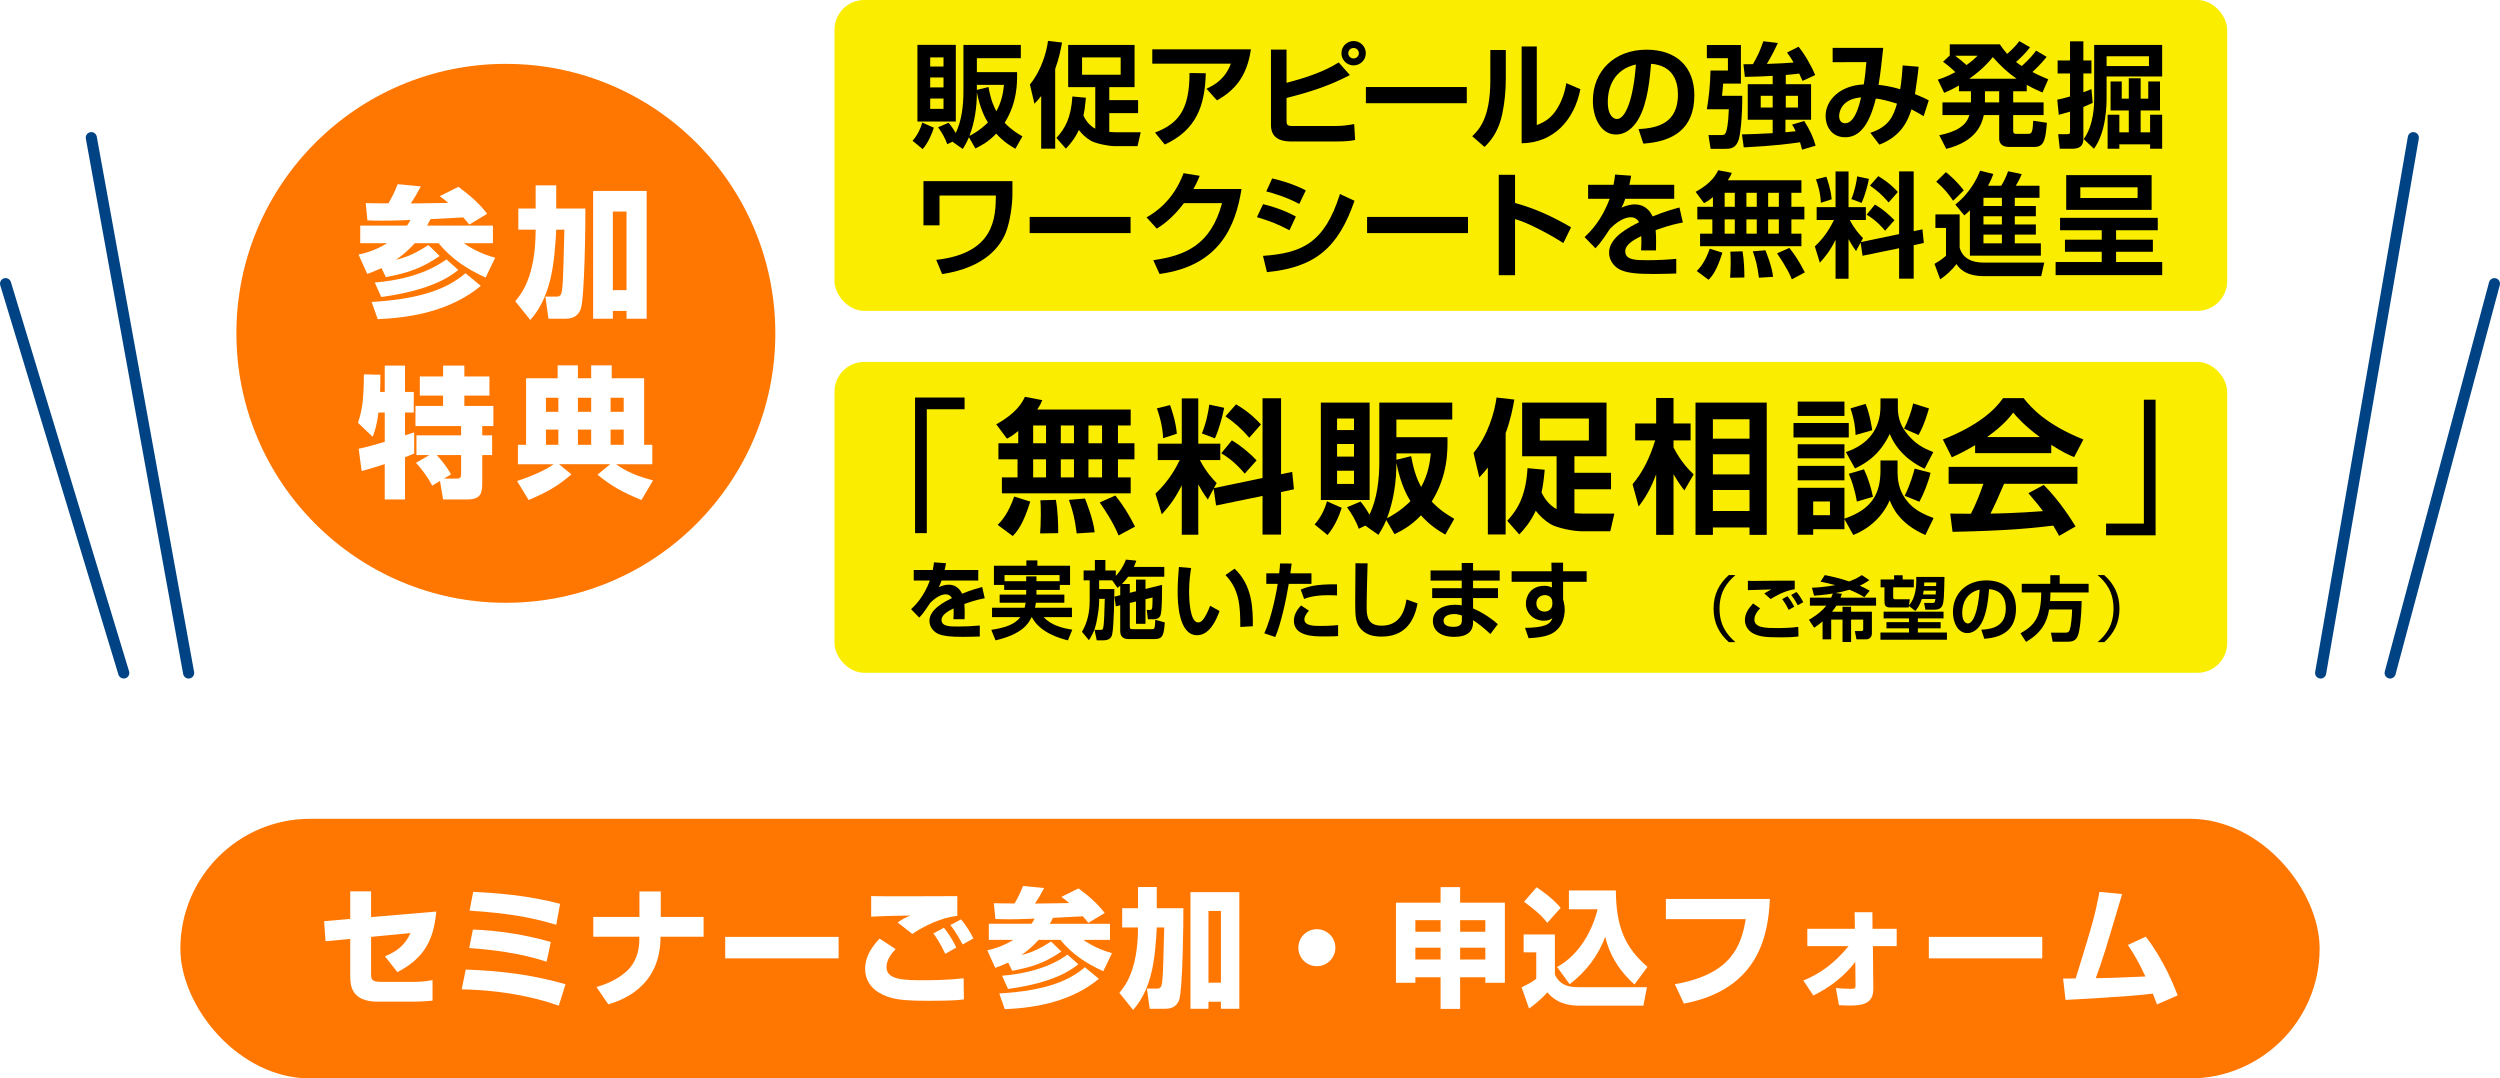 <?xml version="1.0" encoding="UTF-8"?>
<svg xmlns="http://www.w3.org/2000/svg" xmlns:xlink="http://www.w3.org/1999/xlink" id="_レイヤー_2" data-name="レイヤー 2" width="673.962" height="290.733" viewBox="0 0 673.962 290.733">
  <defs>
    <style>
      .cls-1 {
        filter: url(#drop-shadow-1);
      }

      .cls-2 {
        fill: #004385;
      }

      .cls-3 {
        fill: #004385;
      }

      .cls-4 {
        fill: #fff;
      }

      .cls-5 {
        fill: #faed00;
      }

      .cls-6 {
        fill: #ff7600;
      }
    </style>
    <filter id="drop-shadow-1" x="248.154" y="143.896" width="183" height="35" filterUnits="userSpaceOnUse">
      <feOffset dx="0" dy="0"></feOffset>
      <feGaussianBlur result="blur" stdDeviation="2.276"></feGaussianBlur>
      <feFlood flood-color="#100900" flood-opacity="1"></feFlood>
      <feComposite in2="blur" operator="in"></feComposite>
      <feComposite in="SourceGraphic"></feComposite>
    </filter>
  </defs>
  <g id="_レイヤー_1-2" data-name="レイヤー 1">
    <rect class="cls-6" x="48.627" y="220.733" width="576.709" height="70" rx="35" ry="35"></rect>
    <g>
      <path class="cls-4" d="M117.611,245.74c-.693,7.766-3.293,12.585-10.47,16.329l-3.363-4.265c2.808-1.178,5.2-2.6,6.899-6.274l-10.643,1.04v9.742c0,1.871.104,2.392,3.12,2.392h8.043c1.491,0,3.363-.069,5.408-.485v5.547c-1.248.139-3.917.277-5.235.277h-9.464c-7.419,0-7.488-4.611-7.488-7.142v-9.776l-6.656.624-.381-5.408,7.038-.624v-7.419h5.616v6.934l17.577-1.491Z"></path>
      <path class="cls-4" d="M150.648,271.117c-11.336-3.986-22.5-4.333-26.174-4.402l1.075-5.339c9.187.347,17.542,1.282,26.902,3.952l-1.803,5.789ZM147.354,259.261c-7.454-2.428-15.011-3.26-20.87-3.676l1.005-4.992c6.518.209,14.491,1.422,21.009,3.363l-1.144,5.305ZM149.955,249.311c-6.483-1.941-12.723-3.12-23.366-3.813l.971-5.062c5.512.243,14.838.901,23.436,3.224l-1.04,5.651Z"></path>
      <path class="cls-4" d="M172.383,247.197v-6.865h5.755v6.865h11.544v5.338h-11.614c0,13.799-10.782,17.195-14.075,18.236l-3.189-4.681c1.907-.589,5.374-1.664,8.32-4.438,2.288-2.149,3.224-5.304,3.224-8.251v-.867h-12.411v-5.338h12.446Z"></path>
      <path class="cls-4" d="M226.082,252.57v5.789h-30.577v-5.789h30.577Z"></path>
      <path class="cls-4" d="M241.439,255.863c-.867.937-2.461,2.739-2.461,4.854,0,3.502,4.923,3.537,10.123,3.537,2.704,0,6.691-.07,10.678-.521l.069,5.686c-1.283.173-2.877.382-9.36.382-7.315,0-10.47-.348-13.625-2.254-2.219-1.317-3.64-3.605-3.64-6.31,0-3.501,1.872-5.997,3.883-8.216l4.333,2.842ZM258.08,246.884c-4.68.59-9.083,2.843-12.134,4.889l-3.952-3.086c1.352-.971,2.357-1.456,3.501-1.872-.728-.034-9.014.173-10.643.312v-5.547c3.675.104,19.899,0,23.228,0v5.305ZM254.821,257.146c-.347-.763-1.525-3.259-3.189-5.512l2.843-1.525c.867,1.109,2.253,2.98,3.328,5.338l-2.981,1.699ZM259.501,254.615c-.277-.52-1.664-3.224-3.293-5.234l2.877-1.525c1.387,1.595,2.773,3.952,3.328,5.131l-2.912,1.629Z"></path>
      <path class="cls-4" d="M278.081,249.034c.381-.555.624-.937.832-1.387-3.675.173-6.31.173-6.968.173-1.664,0-2.773-.034-3.605-.068l-.416-4.265c.797.069,4.715.069,5.582.069,1.179-2.045,1.421-2.6,2.288-4.715l5.686.555c-1.075,2.045-1.456,2.635-2.461,4.195,1.283,0,7.523-.104,9.222-.139-.693-.625-1.317-1.075-2.115-1.664l4.611-2.289c2.981,2.219,4.958,3.918,7.072,6.622l-4.403,2.669c-.451-.555-.797-1.005-1.491-1.768-1.144.069-6.795.347-8.043.416-.208.416-.347.693-.832,1.595h16.19v4.333h-7.176c3.051,2.15,6.24,3.189,7.731,3.571l-2.357,4.888c-4.68-2.148-8.355-4.576-11.579-8.459h-5.859c-2.011,2.254-3.675,3.433-4.646,4.092,2.773-.659,4.958-1.664,8.008-3.641l2.773,2.704c-4.368,2.946-7.454,4.091-13.243,5.2l-1.075-2.219c-1.872.832-2.531,1.074-3.501,1.422l-2.149-4.75c1.421-.312,4.091-.971,7.038-2.809h-6.622v-4.333h11.51ZM296.247,263.872c-7.038,5.824-16.259,7.835-25.377,8.182l-1.491-4.229c13-.763,19.067-3.641,23.089-7.072l3.779,3.12ZM290.7,259.955c-1.872,1.455-6.31,4.922-18.963,6.656l-1.595-3.571c10.816-.901,15.843-4.438,17.646-5.686l2.912,2.601Z"></path>
      <path class="cls-4" d="M301.758,267.65c1.387-1.664,5.027-5.893,5.027-17.611h-4.264v-5.199h4.264v-5.721h5.062v5.721h7.176c.035,3.154-.173,22.117-1.144,24.718-.381,1.005-1.213,2.392-3.675,2.392h-4.264l-.763-5.442h2.739c.347,0,.52-.034.693-.139.832-.555.867-1.075,1.248-16.329h-2.011c-.035,1.006-.173,3.433-.451,6.137-.381,3.363-1.179,10.781-5.928,16.086l-3.709-4.611ZM320.929,240.506h13.174v31.443h-4.958v-1.906h-3.363v1.906h-4.854v-31.443ZM325.783,245.567v19.345h3.363v-19.345h-3.363Z"></path>
      <path class="cls-4" d="M359.999,255.482c0,2.738-2.219,4.992-4.992,4.992s-4.992-2.219-4.992-4.992c0-2.809,2.287-4.992,4.992-4.992,2.738,0,4.992,2.219,4.992,4.992Z"></path>
      <path class="cls-4" d="M393.626,243.348h12.064v21.599h-5.27v-1.491h-6.795v8.528h-5.27v-8.528h-6.795v1.491h-5.234v-21.599h12.029v-4.194h5.27v4.194ZM388.357,248.063h-6.795v3.12h6.795v-3.12ZM388.357,255.482h-6.795v3.189h6.795v-3.189ZM393.626,251.183h6.795v-3.12h-6.795v3.12ZM393.626,258.672h6.795v-3.189h-6.795v3.189Z"></path>
      <path class="cls-4" d="M410.751,251.912h8.424v10.851c1.214,2.53,3.189,3.362,6.24,3.362h18.582l-.971,4.992h-17.195c-5.442,0-7.592-2.357-8.701-3.605-1.768,2.115-4.368,3.987-4.923,4.369l-2.011-5.721c2.427-1.213,2.809-1.422,3.952-2.288v-7.142h-3.397v-4.818ZM414.253,239.188c3.848,2.635,5.408,4.299,6.482,5.547l-3.605,4.056c-.729-.936-1.977-2.564-6.275-5.686l3.398-3.917ZM419.765,260.682c5.963-3.224,9.533-9.812,10.92-15.565h-7.73v-5.062h12.654c.068,9.777,2.461,15.393,8.527,20.594l-3.501,4.749c-4.888-4.368-6.899-8.806-7.904-12.862-1.837,5.131-5.27,9.5-9.568,12.793l-3.397-4.646Z"></path>
      <path class="cls-4" d="M477.138,242.343c-.45,9.187-2.6,24.302-23.192,28.219l-2.427-5.234c15.428-2.704,17.924-10.539,19.102-17.542h-21.528v-5.442h28.046Z"></path>
      <path class="cls-4" d="M486.152,264.322c4.264-1.698,8.285-4.472,12.203-9.256h-11.129v-4.68h12.827l-.069-4.473h4.784l.034,4.473h6.518v4.68h-6.413l.104,11.371c.034,3.502-1.838,4.646-6.172,4.646-1.039,0-2.01-.034-3.085-.104l-.832-4.61c1.109.104,3.051.208,4.16.208.937,0,1.144-.139,1.144-.867l-.068-6.413c-2.947,3.917-6.899,6.899-11.303,9.083l-2.703-4.057Z"></path>
      <path class="cls-4" d="M550.564,252.57v5.789h-30.578v-5.789h30.578Z"></path>
      <path class="cls-4" d="M578.47,252.501c5.027,6.518,7.801,13.763,8.598,15.843l-5.582,2.428c-.484-1.318-.728-1.977-1.109-2.912-5.858.797-21.112,1.56-23.539,1.698l-.658-5.755c.555,0,2.669,0,3.396-.035,4.819-15.6,4.992-16.189,6.414-23.331l6.102.589c-4.646,15.636-5.166,17.369-7.107,22.674,3.398-.035,4.403-.07,13.383-.451-2.254-4.854-3.779-7.107-4.75-8.494l4.854-2.253Z"></path>
    </g>
    <g class="cls-1">
      <g>
        <path class="cls-4" d="M264.397,152.493c-.085.552-.149.893-.34,1.7h8.375v2.614h-9.14c-.255.786-.489,1.232-.701,1.658,1.232-.574,2.146-.617,2.444-.617,2.338,0,3.146,1.786,3.358,2.254,2.317-.957,4.017-1.403,5.016-1.68l.638,2.806c-.872.17-2.381.446-5.08,1.425.064.701.085,1.445.085,2.146,0,.616,0,.956-.021,1.637h-2.785c.064-.851.085-1.807.042-2.679-1.126.574-2.997,1.488-2.997,2.849,0,1.658,2.041,1.658,4.166,1.658,1.743,0,3.635-.085,5.356-.256v2.742c-.744.021-2.678.085-4.251.085-3.104,0-4.719-.191-5.952-.68-1.148-.446-2.338-1.637-2.338-3.316,0-2.912,3.911-4.804,5.59-5.653-.106-.213-.489-.936-1.551-.936-.255,0-1.743,0-3.848,2.126-1.785,2.741-2.38,3.294-2.742,3.655l-2.02-2.083c1.084-1.021,3.188-3.104,4.676-7.142h-4.017v-2.614h4.74c.17-.787.234-1.318.298-1.913l2.997.213Z"></path>
        <path class="cls-4" d="M286.925,159.145v1.169h6.951v2.02h-7.078c-.042.233-.085.531-.234,1.254h9.204v2.338h-7.057c1.807,1.956,4.485,2.721,7.142,3.125l-1.084,2.657c-1.956-.489-6.929-1.85-8.991-5.782h-.042c-.829,1.68-2.359,4.23-8.991,5.782l-1.063-2.614c3.125-.489,5.824-1.233,7.227-3.168h-7.036v-2.338h8.12c.064-.318.149-.616.255-1.254h-6.483v-2.02h6.611v-1.169h-5.484v-1.232h-2.55v-4.782h8.077v-1.34h2.742v1.34h8.141v4.782h-2.551v1.232h-5.824ZM292.685,156.977v-1.53h-13.709v1.53h5.399v-1.19h2.55v1.19h5.76Z"></path>
        <path class="cls-4" d="M307.795,160.464v-2.381c-.106.106-.212.213-.659.574l-1.339-1.893h-3.252v2.169h3.784c-.021,2.273-.106,9.331-.532,11.201-.106.51-.361,1.573-2.232,1.573h-1.615l-.553-2.614h1.488c.298,0,.51,0,.617-.341.276-.829.34-3.443.446-7.375h-1.403v.446c0,1.424-.212,3.082-.659,5.292-.468,2.381-1.36,3.741-1.892,4.549l-1.722-2.083c1.403-2.423,1.913-4.974,1.913-7.822v-4.995h-1.509v-2.465h2.806v-2.594h2.615v2.594h2.593v1.36c.212-.213,1.636-1.68,2.529-4.061l2.572.256c-.149.446-.297.914-.595,1.572h7.567v2.444h-9.012c-.297.404-.659.914-1.53,1.807h1.956v2.189l1.551-.383v-2.911h2.359v2.338l4.124-1.021c0,1.573.021,5.866-.298,7.227-.106.511-.319,1.34-1.913,1.34h-1.318l-.276-2.317h.787c.149,0,.425,0,.531-.383.085-.255.149-2.295.128-2.721l-1.765.426v6.121h-2.359v-5.548l-1.551.361v5.867c0,.658.319.658.723.658h4.697c.723,0,.85,0,.936-2.338l2.359.659c-.233,3.273-.552,4.145-2.55,4.145h-6.355c-.574,0-2.189,0-2.189-1.998v-6.419l-1.084.276-.361-2.423,1.445-.361Z"></path>
        <path class="cls-4" d="M325.455,153.704c-.149.872-.51,3.167-.51,5.781,0,2.296.255,7.759,2.253,7.759.702,0,1.148-.531,1.573-1.19.213-.34.829-1.339,1.403-2.954l2.359,1.296c-.552,1.53-2.231,6.037-5.59,6.037-4.655,0-4.846-8.29-4.846-10.819,0-2.657.233-5.059.319-6.164l3.04.255ZM337.698,168.37c0-5.101-.191-9.288-3.699-12.923l2.274-1.594c4.464,4.208,4.57,9.969,4.549,14.347l-3.125.17Z"></path>
        <path class="cls-4" d="M350.491,152.578c-.085.743-.17,1.402-.318,2.444h5.25v2.614h-5.654c-.616,3.847-1.977,10.096-3.358,13.242l-2.741-.936c2.019-4.272,3.188-11.266,3.357-12.307h-2.848v-2.614h3.209c.128-.999.171-1.807.213-2.466l2.891.021ZM354.806,164.332c-1.042,1.084-1.148,1.828-1.148,2.168,0,1.615,2.509,1.615,3.89,1.615.489,0,2.742,0,4.507-.212v2.741c-.851.064-1.233.085-3.613.085-2.359,0-7.397,0-7.397-3.91,0-1.828,1.212-3.188,1.785-3.805l1.978,1.317ZM361.799,160.527c-.574-.021-1.17-.063-2.062-.063-3.698,0-5.229.595-6.143.935l-.851-2.316c1.616-.701,3.614-1.403,9.034-1.318l.021,2.764Z"></path>
        <path class="cls-4" d="M369.405,152.535c-.021.681-.233,7.864-.233,11.031,0,2.509.467,4.485,3.783,4.485,5.187,0,5.888-5.017,6.121-6.525l2.764.978c-.936,5.229-3.763,8.269-8.948,8.269-2.339,0-4.23-.574-5.506-2.316-1.062-1.467-1.062-3.423-1.062-6.483,0-3.082.063-7.992.063-9.459l3.019.021Z"></path>
        <path class="cls-4" d="M392.846,154.299v-1.85h2.827v1.85h6.632v2.529h-6.632v1.892h6.207v2.466h-6.207v2.571c2.614,1.127,4.761,2.657,6.164,3.911l-1.85,2.466c-1.339-1.232-2.806-2.508-4.314-3.443v.404c0,.956,0,3.74-4.697,3.74-4.124,0-5.314-2.189-5.314-3.932,0-2.806,2.679-4.061,5.484-4.061.956,0,1.317.085,1.7.171v-1.828h-7.354v-2.466h7.354v-1.892h-7.758v-2.529h7.758ZM392.889,165.522c-.511-.17-1.084-.361-1.935-.361-1.084,0-2.636.361-2.636,1.679,0,1.275,1.467,1.51,2.444,1.51,1.977,0,2.126-.914,2.126-1.786v-1.041Z"></path>
        <path class="cls-4" d="M415.181,152.365h2.912v2.146h5.867v2.614h-5.867v4.4c0,.063.128.446.149.531.17.659.255,1.318.255,1.998,0,1.87-.596,5.633-5.059,6.632-1.573.361-2.891.425-3.933.489l-.893-2.572c4.952-.085,6.292-.872,6.823-2.444-.511.361-.936.659-2.147.659-2.359,0-4.463-1.701-4.463-4.272,0-1.807,1.169-4.422,4.633-4.422.724,0,1.17.128,1.85.426l-.021-1.425h-10.011v-2.614h9.947l-.043-2.146ZM415.415,162.206c0-.913-.616-1.764-1.87-1.764-.809,0-2.104.51-2.104,2.062,0,1.084.701,2.041,2.062,2.041,1.19,0,1.913-.872,1.913-1.85v-.489Z"></path>
      </g>
    </g>
    <circle class="cls-6" cx="136.372" cy="89.861" r="72.643"></circle>
    <g>
      <path class="cls-4" d="M109.723,60.817c.418-.607.684-1.025.912-1.52-4.026.19-6.912.19-7.634.19-1.823,0-3.039-.038-3.95-.076l-.456-4.672c.874.076,5.165.076,6.115.076,1.291-2.24,1.557-2.849,2.506-5.165l6.229.607c-1.178,2.241-1.595,2.887-2.697,4.596,1.405,0,8.242-.114,10.103-.151-.76-.685-1.443-1.178-2.317-1.823l5.051-2.507c3.266,2.431,5.431,4.292,7.748,7.254l-4.824,2.925c-.494-.608-.874-1.102-1.633-1.938-1.253.076-7.444.38-8.811.456-.228.456-.38.76-.912,1.747h17.736v4.747h-7.862c3.342,2.354,6.836,3.494,8.469,3.912l-2.583,5.355c-5.127-2.355-9.153-5.014-12.685-9.268h-6.418c-2.203,2.469-4.026,3.76-5.089,4.481,3.039-.722,5.431-1.822,8.773-3.987l3.038,2.962c-4.785,3.229-8.166,4.481-14.508,5.697l-1.177-2.431c-2.051.911-2.772,1.177-3.836,1.557l-2.355-5.203c1.557-.342,4.481-1.063,7.71-3.076h-7.254v-4.747h12.609ZM129.624,77.072c-7.709,6.381-17.812,8.583-27.8,8.963l-1.633-4.633c14.242-.836,20.889-3.988,25.294-7.748l4.14,3.418ZM123.547,72.78c-2.051,1.596-6.912,5.394-20.774,7.292l-1.747-3.911c11.85-.987,17.356-4.861,19.332-6.229l3.19,2.848Z"></path>
      <path class="cls-4" d="M138.897,81.212c1.519-1.823,5.507-6.456,5.507-19.293h-4.671v-5.697h4.671v-6.267h5.545v6.267h7.862c.038,3.456-.19,24.23-1.253,27.079-.417,1.102-1.329,2.621-4.025,2.621h-4.671l-.836-5.963h3c.38,0,.57-.038.76-.152.911-.607.949-1.177,1.367-17.888h-2.203c-.038,1.102-.189,3.76-.494,6.722-.417,3.685-1.291,11.812-6.494,17.623l-4.064-5.052ZM159.9,51.474h14.432v34.447h-5.431v-2.089h-3.684v2.089h-5.317v-34.447ZM165.217,57.019v21.192h3.684v-21.192h-3.684Z"></path>
      <path class="cls-4" d="M96.696,120.972c1.861-.342,5.507-1.405,7.026-1.861v-7.899h-1.709c-.417,3.646-1.139,5.507-1.557,6.532l-3.95-3.76c1.063-3.267,1.557-5.772,1.595-13.064l4.443.113c0,1.558,0,3.152-.076,4.634h1.253v-7.103h5.469v7.103h2.355v5.545h-2.355v6.152c.38-.113,2.241-.722,2.469-.797v5.696c-.532.229-.835.38-2.469.987v11.394h-5.469v-9.532c-1.747.569-4.748,1.52-6.229,1.861l-.797-6.001ZM115.762,122.681h-3.494v-5.317h12.04v-2.507h-12.305v-5.431h7.444v-2.772h-6.267v-5.165h6.267v-2.925h5.735v2.925h6.76v5.165h-6.76v2.772h7.824v5.431h-3v2.507h2.659v5.317h-2.659v7.33c0,2.62-.152,4.633-3.988,4.633h-6.57l-.835-4.975-2.089,1.253c-.76-1.557-2.886-4.671-4.406-6.152l3.646-2.089ZM119.674,129.024h3.532c1.102,0,1.102-.684,1.102-1.405v-4.938h-6.57c1.557,1.671,2.734,3.229,3.874,5.203l-1.937,1.14Z"></path>
      <path class="cls-4" d="M139.391,129.67c6.115-1.975,9.077-3.95,9.875-4.52h-9.646v-5.241h2.203v-17.926h8.507v-3.494h5.469v3.494h3.57v-3.494h5.545v3.494h8.735v17.926h2.203v5.241h-9.798c3.228,2.24,5.887,3.229,9.988,4.367l-3.114,5.279c-4.481-1.823-7.976-3.608-11.85-6.836l3.418-2.811h-13.787l3.342,2.734c-3.608,3.114-6.646,4.861-11.546,6.912l-3.114-5.127ZM147.177,107.223v3.799h3.342v-3.799h-3.342ZM147.177,115.807v4.102h3.342v-4.102h-3.342ZM155.798,107.223v3.799h3.57v-3.799h-3.57ZM155.798,115.807v4.102h3.57v-4.102h-3.57ZM164.609,107.223v3.799h3.532v-3.799h-3.532ZM164.609,115.807v4.102h3.532v-4.102h-3.532Z"></path>
    </g>
    <path class="cls-3" d="M50.853,182.926c-.711,0-1.343-.507-1.474-1.231L23.14,37.382c-.148-.815.392-1.596,1.207-1.744.817-.151,1.596.392,1.744,1.207l26.239,144.312c.148.815-.392,1.596-1.207,1.744-.091.017-.181.024-.27.024Z"></path>
    <path class="cls-3" d="M33.361,182.926c-.644,0-1.238-.417-1.435-1.064L.065,76.908c-.24-.793.207-1.63,1-1.871.794-.238,1.631.208,1.871,1l31.861,104.954c.24.793-.207,1.63-1,1.871-.145.044-.292.064-.436.064Z"></path>
    <path class="cls-3" d="M625.609,182.926c-.085,0-.171-.007-.258-.022-.816-.141-1.363-.917-1.222-1.733l24.989-144.312c.141-.816.911-1.373,1.733-1.222.816.141,1.363.917,1.222,1.733l-24.989,144.312c-.126.729-.76,1.244-1.476,1.244Z"></path>
    <path class="cls-2" d="M644.349,182.926c-.129,0-.259-.017-.389-.051-.801-.215-1.275-1.037-1.062-1.837l28.113-104.954c.215-.801,1.043-1.266,1.837-1.062.801.215,1.275,1.037,1.062,1.837l-28.113,104.954c-.18.671-.786,1.112-1.448,1.112Z"></path>
    <rect class="cls-5" x="224.967" width="375.445" height="83.805" rx="8.011" ry="8.011"></rect>
    <rect class="cls-5" x="224.967" y="97.572" width="375.445" height="83.805" rx="8.011" ry="8.011"></rect>
    <g>
      <path d="M251.748,34.423c-.46,1.535-1.474,3.991-3.009,5.771l-2.732-2.241c1.32-1.474,2.21-3.347,2.609-4.912l3.132,1.382ZM247.327,12.104h10.346v20.661h-10.346V12.104ZM250.765,15.481v2.456h3.592v-2.456h-3.592ZM250.765,20.884v2.671h3.592v-2.671h-3.592ZM250.765,26.564v2.794h3.592v-2.794h-3.592ZM261.203,37.003c-.583,1.412-1.105,2.271-1.658,3.162l-2.794-1.965-1.381.675c-.522-1.565-1.504-3.224-2.487-4.574l2.855-1.197c.552.645,1.105,1.382,1.903,2.763,1.658-3.407,2.087-7.521,2.087-11.267v-12.495h15.473v3.592h-11.851v3.745h10.837c.031,2.917.123,8.044-3.346,13.662,1.719,1.812,3.346,2.824,4.789,3.653l-1.903,3.347c-1.228-.706-3.162-1.842-5.158-4.083-2.18,2.302-4.267,3.346-5.618,3.991l-1.75-3.009ZM266.33,33.011c-.645-1.044-2.057-3.47-2.978-8.105,0,3.991-.583,7.982-1.995,11.728,2.793-1.442,4.421-3.069,4.973-3.622ZM263.352,22.88v1.352l3.132-.768c.645,3.561,1.412,5.219,2.118,6.539,1.566-2.794,1.873-5.435,2.057-7.123h-7.307Z"></path>
      <path d="M280.686,25.888c-.645.829-1.105,1.32-1.812,2.088l-1.228-5.188c3.101-3.807,4.482-8.688,4.882-11.759l3.776.431c-.337,1.934-.829,4.39-1.842,7.122v21.49h-3.776v-14.184ZM292.751,26.349c-.215,2.303-.399,3.562-.675,4.789.645,1.443,1.75,2.794,3.193,3.562v-11.206h-7.307v-11.39h17.898v11.39h-6.815v3.5h7.768v3.5h-7.768v5.065c.491.062,1.443.092,1.903.092h6.57l-.86,3.746h-6.14c-1.596,0-5.188-.676-6.57-1.535-1.259-.768-2.303-1.78-3.101-2.824-1.136,2.456-2.487,3.96-3.5,5.034l-2.548-2.886c2.364-2.579,3.96-5.465,4.298-11.175l3.653.338ZM291.707,15.481v4.666h10.408v-4.666h-10.408Z"></path>
      <path d="M337.224,13.301c-1.043,7.368-4.452,11.145-9.149,13.754l-2.824-3.132c2.241-1.044,5.035-2.64,6.57-6.754h-21.183v-3.868h26.586ZM311.374,35.744c5.803-2.272,9.333-5.557,9.303-16.057l4.39.062c-.246,8.719-2.487,15.228-11.052,19.219l-2.641-3.224Z"></path>
      <path d="M346.832,13.363v8.965c4.482-1.167,9.917-2.855,14.062-5.496l3.009,3.408c-5.343,2.763-9.979,4.359-17.07,6.171v6.14c0,1.014.154,1.412,1.535,1.412h11.851c1.505,0,3.347-.215,4.851-.521l.246,4.298c-1.29.276-2.886.399-4.974.399h-12.065c-1.474,0-5.648,0-5.648-4.391V13.363h4.205ZM368.201,14.345c0,1.812-1.474,3.285-3.285,3.285-1.842,0-3.285-1.474-3.285-3.285,0-1.842,1.474-3.285,3.285-3.285,1.78,0,3.285,1.443,3.285,3.285ZM363.472,14.345c0,.798.646,1.412,1.443,1.412s1.412-.645,1.412-1.412c0-.799-.645-1.412-1.442-1.412-.706,0-1.413.583-1.413,1.412Z"></path>
      <path d="M395.423,23.464v4.359h-27.201v-4.359h27.201Z"></path>
      <path d="M405.944,21.038c0,3.562-.338,6.815-.982,9.794-.768,3.622-2.333,6.508-4.759,8.78l-3.315-2.886c1.688-1.627,4.882-4.697,4.882-15.074v-8.166h4.175v7.552ZM414.294,33.717c1.842-.706,3.807-1.688,5.465-4.391.706-1.166,1.934-3.377,2.486-6.907l3.808,1.627c-1.72,8.535-7.338,14.46-15.842,14.583V12.534h4.083v21.184Z"></path>
      <path d="M441.724,34.792c5.496-.245,10.623-1.812,10.623-9.333,0-3.469-1.259-7.798-7.245-8.259-.308,3.685-.891,10.653-3.438,14.952-.522.89-2.487,4.113-6.018,4.113-4.145,0-6.232-4.636-6.232-9.087,0-8.044,5.833-13.785,14.491-13.785,7.951,0,12.863,4.574,12.863,12.28,0,9.088-5.71,12.495-13.754,13.048l-1.29-3.93ZM433.435,27.515c0,3.869,1.72,4.575,2.456,4.575,2.272,0,4.421-5.127,5.127-14.706-5.833,1.32-7.583,5.986-7.583,10.131Z"></path>
      <path d="M460.142,12.134h9.18v10.408h-4.789c-.062.706-.215,2.763-.308,3.284h5.465c0,5.833-.491,10.347-.982,11.882-.798,2.425-2.363,2.425-4.021,2.425h-3.53l-.584-3.715h3.193c.951,0,1.228-.03,1.535-.798.184-.43.613-1.935.768-6.171h-5.926c.553-3.377.891-6.386.982-10.438h4.697v-3.315h-5.68v-3.562ZM477.887,20.455c-2.088.123-4.697.215-7.491.276l-.398-3.408c.951,0,1.627,0,2.578-.03,1.352-2.426,1.812-3.347,2.794-6.171l3.93.46c-.491,1.075-1.597,3.347-2.978,5.649,2.701-.092,5.557-.215,7.215-.399-.646-1.105-1.167-1.812-1.781-2.671l3.101-1.565c1.597,1.873,3.685,5.557,4.482,7.645l-3.407,1.565c-.553-1.197-.645-1.474-.891-1.965-1.78.215-3.192.338-3.623.368v2.487h6.816v9.578h-6.908v3.377c.737-.062,1.935-.184,2.764-.276-.338-.736-.584-1.166-.982-1.78l3.284-.982c1.566,2.487,2.487,4.544,3.07,6.662l-3.653,1.074c-.153-.613-.246-1.013-.553-1.995-2.855.399-6.447.921-15.166,1.382l-.491-3.5c2.026-.062,4.759-.123,8.289-.338v-3.623h-6.724v-9.578h6.724v-2.241ZM474.664,25.827v3.162h3.224v-3.162h-3.224ZM481.417,25.827v3.162h3.285v-3.162h-3.285Z"></path>
      <path d="M517.233,17.999c-.154,1.442-.369,3.438-.982,7.368,1.351.521,2.978,1.259,3.715,1.688l-1.382,4.268c-1.074-.646-1.903-1.136-3.285-1.843-.951,3.04-2.701,7.215-8.657,9.518l-2.426-3.192c5.065-1.688,6.202-4.482,7.185-7.859-2.764-.86-4.176-1.198-5.711-1.382-1.903,7.828-4.82,10.438-8.259,10.438-3.775,0-5.28-3.132-5.28-5.711,0-4.451,4.083-8.289,10.285-8.534.338-1.965.521-3.685.706-6.018l-9.088.03v-3.868h13.632c-.093.737-.338,3.07-.553,5.004-.123,1.105-.461,3.654-.706,4.974,1.228.123,3.224.399,5.833,1.167.368-2.057.613-5.219.675-6.416l4.299.368ZM495.803,31.261c0,1.32.676,1.965,1.627,1.965,2.641,0,3.838-5.065,4.299-6.969-5.465.43-5.926,4.145-5.926,5.004Z"></path>
      <path d="M551.749,15.328c-1.627,2.057-3.47,3.745-3.838,4.083,1.75.921,3.162,1.504,4.268,1.965l-1.565,3.562c-.982-.43-2.211-.952-4.237-2.058v1.72h-3.653v3.009h8.197v3.407h-8.197v4.206c0,.768.308.86.859.86h3.132c.982,0,1.259-.246,1.412-3.531l3.685.553c-.369,4.298-.646,6.509-3.347,6.509h-6.907c-2.088,0-2.61-1.259-2.61-2.211v-6.386h-4.145c-.553,2.609-2.148,7.123-10.131,9.118l-1.873-3.684c4.574-.891,7.368-2.609,8.105-5.435h-7.246v-3.407h7.676v-3.009h-3.224v-1.565c-1.965,1.136-2.978,1.565-3.991,1.995l-1.719-3.562c.951-.307,2.486-.798,4.728-2.026-1.474-1.442-2.518-2.21-3.315-2.793l1.811-1.689v-3.008h13.509c.461.706.921,1.381,1.965,2.578.399-.337,2.088-1.811,3.285-3.438l2.886,1.658c-1.259,1.658-2.702,3.009-3.776,3.96.676.553,1.014.768,1.565,1.075,2.119-1.935,2.979-2.947,3.838-4.145l2.855,1.688ZM527.066,15.02c1.014.737,2.333,1.843,3.07,2.518,1.474-1.044,2.271-1.812,3.009-2.518h-6.079ZM543.644,21.222c-2.395-1.658-4.513-3.653-6.416-5.833-.799.982-2.518,3.131-6.324,5.833h12.74ZM535.11,24.599v3.009h3.837v-3.009h-3.837Z"></path>
      <path d="M564.158,27.73c-1.319.614-1.842.829-2.517,1.105v8.597c0,2.548-1.873,2.671-3.224,2.671h-3.132l-.43-3.93h2.149c.921,0,1.043,0,1.043-.859v-5.22c-2.18.614-2.425.706-3.039.859l-.399-4.083c.829-.153,1.75-.368,3.438-.859v-6.201h-3.346v-3.5h3.346v-5.158h3.593v5.158h2.18v3.5h-2.18v5.065c.982-.338,1.504-.583,2.18-.859l.337,3.714ZM582.885,20.608h-14.981v5.649c0,1.719,0,9.21-3.408,13.846l-2.763-2.609c2.824-3.869,2.824-9.579,2.824-10.868v-14.521h18.328v8.504ZM579.325,15.174h-11.421v2.64h11.421v-2.64ZM582.302,29.788h-5.219v5.895h2.548v-4.759h3.254v9.18h-3.254v-1.197h-8.289v1.197h-3.162v-9.18h3.162v4.759h2.548v-5.895h-4.912v-7.829h3.009v4.636h1.903v-5.495h3.193v5.495h2.057v-4.636h3.162v7.829Z"></path>
      <path d="M272.931,48.839v3.746c0,2.302-.583,7.153-1.812,10.192-1.351,3.315-5.219,9.303-17.131,11.113l-1.597-3.837c15.842-1.75,15.995-11.513,16.087-17.347h-15.197v8.044h-4.329v-11.912h23.978Z"></path>
      <path d="M304.786,58.479v4.359h-27.201v-4.359h27.201Z"></path>
      <path d="M334.697,50.957c-1.597,9.917-5.802,20.692-22.104,22.903l-1.688-3.715c8.719-1.259,15.504-4.114,18.543-15.381h-10.285c-3.101,4.145-5.925,5.986-7.307,6.877l-2.763-3.04c1.903-1.104,7.092-4.145,9.978-11.911l4.359.706c-.46,1.136-.86,2.057-1.719,3.561h12.986Z"></path>
      <path d="M347.628,62.071c-3.224-1.658-4.819-2.333-8.78-3.53l1.658-3.5c1.872.43,5.74,1.565,8.841,3.346l-1.719,3.685ZM340.475,68.978c10.407-.736,16.578-3.346,20.754-16.67l3.93,1.812c-4.421,12.771-10.653,17.96-23.608,19.249l-1.075-4.391ZM350.269,54.979c-3.193-1.72-6.908-2.886-8.903-3.377l1.597-3.5c1.78.399,5.587,1.412,9.057,3.224l-1.75,3.653Z"></path>
      <path d="M395.746,58.479v4.359h-27.201v-4.359h27.201Z"></path>
      <path d="M408.434,47.12v7.613c5.342,1.412,10.346,3.776,15.104,6.54l-2.088,4.267c-2.732-1.842-9.455-5.525-13.017-6.478v15.136h-4.391v-27.078h4.391Z"></path>
      <path d="M439.734,47.365c-.123.799-.216,1.29-.492,2.456h12.097v3.776h-13.201c-.368,1.136-.706,1.781-1.014,2.395,1.781-.829,3.101-.89,3.531-.89,3.377,0,4.543,2.578,4.851,3.254,3.346-1.382,5.802-2.026,7.245-2.426l.921,4.053c-1.259.246-3.438.645-7.337,2.057.092,1.014.122,2.088.122,3.102,0,.89,0,1.381-.03,2.363h-4.021c.092-1.228.122-2.609.061-3.868-1.627.829-4.328,2.149-4.328,4.114,0,2.395,2.947,2.395,6.017,2.395,2.518,0,5.25-.123,7.737-.368v3.96c-1.075.031-3.868.123-6.141.123-4.482,0-6.815-.276-8.596-.982-1.658-.645-3.377-2.364-3.377-4.789,0-4.206,5.648-6.938,8.074-8.167-.153-.307-.706-1.351-2.241-1.351-.369,0-2.518,0-5.557,3.07-2.579,3.96-3.438,4.759-3.961,5.28l-2.916-3.009c1.565-1.474,4.604-4.482,6.754-10.315h-5.803v-3.776h6.847c.245-1.136.337-1.903.43-2.763l4.329.307Z"></path>
      <path d="M461.779,53.137c-1.228,1.013-1.688,1.259-2.395,1.627l-2.271-3.04c4.298-2.363,5.525-4.636,6.078-5.833l3.685.706c-.246.614-.399.982-1.075,1.996h19.833v3.377h-2.702v3.776h3.5v3.407h-3.5v3.838h2.702v3.377h-27.323v-3.377h3.315v-3.838h-4.053v-3.407h4.206v-2.609ZM464.327,68.119c-1.442,4.636-2.64,6.201-3.715,7.307l-3.192-2.363c.921-.922,2.271-2.487,3.5-6.018l3.407,1.074ZM464.941,51.97v3.776h2.732v-3.776h-2.732ZM464.941,59.154v3.838h2.732v-3.838h-2.732ZM469.761,67.751c.398,2.057.521,5.557.491,7.061l-3.838.062c.062-1.013.153-2.21.153-3.991,0-1.381-.03-2.363-.092-3.039l3.285-.092ZM470.805,51.97v3.776h2.794v-3.776h-2.794ZM470.805,59.154v3.838h2.794v-3.838h-2.794ZM475.932,67.474c.245.614,1.812,4.513,2.057,7.153l-3.807.245c-.43-3.315-.859-4.881-1.658-7.122l3.408-.276ZM476.668,51.97v3.776h2.886v-3.776h-2.886ZM476.668,59.154v3.838h2.886v-3.838h-2.886ZM482.379,66.83c1.688,2.118,2.732,3.807,4.175,6.601l-3.5,1.872c-.398-.982-1.136-2.824-3.991-6.999l3.316-1.474Z"></path>
      <path d="M501.593,65.386l-1.228,2.303c-1.105-1.504-1.842-2.886-2.026-3.224v10.684h-3.5v-10.499c-1.412,2.854-2.671,4.451-4.236,6.171l-1.351-4.391c2.978-2.732,4.543-5.864,5.157-7.122h-4.666v-3.47h5.096v-9.609h3.5v9.609h4.667v3.47h-4.329c1.382,2.64,2.701,3.99,3.562,4.881l-.584,1.074,10.315-2.148v-16.916h3.93v16.117l2.364-.491.368,3.685-2.732.583v9.026h-3.93v-8.197l-9.854,2.026-.522-3.562ZM492.353,47.641c.338.982,1.197,3.377,1.442,6.079l-2.916.951c-.123-2.763-.799-4.851-1.32-6.324l2.794-.706ZM503.834,48.225c-.307,1.627-1.104,4.604-1.965,6.478l-2.763-1.044c.952-2.303,1.382-4.697,1.565-6.109l3.162.676ZM505.462,55.132c1.965,1.167,3.715,2.641,5.249,4.236l-2.517,2.825c-2.058-2.456-3.746-3.562-4.974-4.329l2.241-2.732ZM506.352,47.488c2.886,1.688,4.421,3.347,5.28,4.268l-2.486,2.824c-1.627-1.934-3.162-3.254-5.035-4.544l2.241-2.548Z"></path>
      <path d="M521.754,57.803h6.539v8.965c1.075,4.021,5.373,4.021,6.693,4.021h16.117l-.829,3.653h-15.442c-5.188,0-6.784-2.333-7.398-3.254-1.229,1.657-2.824,3.07-4.391,4.113l-1.534-4.175c1.78-1.013,2.517-1.658,3.101-2.18v-7.491h-2.855v-3.653ZM524.579,46.414c.982.768,3.009,2.486,4.82,4.912l-2.855,2.794c-.491-.706-2.057-3.07-4.574-5.128l2.609-2.578ZM531.057,56.698c-.614.614-.952.921-1.505,1.382l-2.425-2.947c4.298-3.347,6.109-7.675,6.692-9.118l3.562.891c-.308.829-.676,1.75-1.443,3.162h3.562c.798-1.259,1.351-2.487,1.842-3.899l3.685.768c-.646,1.566-1.197,2.487-1.597,3.132h6.386v3.254h-6.662v2.211h5.68v2.763h-5.68v2.211h5.68v2.732h-5.68v2.363h7.03v3.315h-19.126v-12.219ZM534.71,53.321v2.211h4.973v-2.211h-4.973ZM534.71,58.295v2.211h4.973v-2.211h-4.973ZM534.71,63.238v2.363h4.973v-2.363h-4.973Z"></path>
      <path d="M582.898,74.167h-28.736v-3.53h12.434v-2.763h-9.916v-3.255h9.916v-2.548h-11.236v-3.347h26.341v3.347h-11.236v2.548h9.917v3.255h-9.917v2.763h12.435v3.53ZM580.042,47.212v9.364h-23.025v-9.364h23.025ZM560.824,50.497v2.886h15.442v-2.886h-15.442Z"></path>
    </g>
    <g>
      <path d="M260.034,110.328h-10.184v33.398h-3.16v-36.559h13.344v3.16Z"></path>
      <path d="M274.504,116.18c-1.561,1.288-2.146,1.6-3.043,2.068l-2.887-3.863c5.462-3.004,7.023-5.891,7.725-7.413l4.682.897c-.312.78-.507,1.249-1.366,2.536h25.205v4.292h-3.434v4.799h4.448v4.331h-4.448v4.877h3.434v4.292h-34.725v-4.292h4.214v-4.877h-5.15v-4.331h5.345v-3.316ZM277.743,135.22c-1.834,5.892-3.355,7.882-4.721,9.286l-4.058-3.004c1.17-1.171,2.887-3.16,4.448-7.647l4.331,1.365ZM278.523,114.698v4.799h3.472v-4.799h-3.472ZM278.523,123.828v4.877h3.472v-4.877h-3.472ZM284.649,134.753c.507,2.614.663,7.062.624,8.974l-4.877.078c.078-1.287.195-2.81.195-5.072,0-1.756-.039-3.004-.117-3.862l4.175-.117ZM285.976,114.698v4.799h3.55v-4.799h-3.55ZM285.976,123.828v4.877h3.55v-4.877h-3.55ZM292.491,134.401c.312.78,2.302,5.736,2.614,9.091l-4.838.312c-.546-4.214-1.092-6.203-2.106-9.052l4.331-.352ZM293.428,114.698v4.799h3.667v-4.799h-3.667ZM293.428,123.828v4.877h3.667v-4.877h-3.667ZM300.685,133.582c2.146,2.692,3.473,4.839,5.307,8.389l-4.448,2.38c-.507-1.248-1.443-3.589-5.072-8.896l4.213-1.873Z"></path>
      <path d="M327.173,131.749l-1.561,2.926c-1.405-1.912-2.341-3.668-2.575-4.097v13.578h-4.448v-13.344c-1.795,3.628-3.395,5.657-5.385,7.842l-1.716-5.579c3.784-3.473,5.774-7.452,6.555-9.052h-5.931v-4.409h6.477v-12.212h4.448v12.212h5.931v4.409h-5.501c1.756,3.355,3.434,5.072,4.526,6.203l-.741,1.366,13.109-2.731v-21.498h4.994v20.483l3.004-.624.469,4.682-3.473.742v11.471h-4.994v-10.418l-12.524,2.575-.663-4.525ZM315.429,109.197c.429,1.248,1.521,4.292,1.834,7.725l-3.707,1.21c-.156-3.512-1.015-6.165-1.678-8.037l3.55-.897ZM330.021,109.938c-.39,2.067-1.405,5.853-2.497,8.232l-3.511-1.327c1.209-2.926,1.755-5.969,1.99-7.764l4.019.858ZM332.089,118.716c2.497,1.482,4.721,3.355,6.672,5.385l-3.199,3.589c-2.614-3.121-4.76-4.525-6.321-5.501l2.848-3.473ZM333.221,109.002c3.668,2.146,5.619,4.253,6.711,5.423l-3.161,3.59c-2.068-2.458-4.019-4.136-6.399-5.774l2.848-3.238Z"></path>
      <path d="M361.7,136.898c-.586,1.951-1.873,5.072-3.824,7.336l-3.473-2.849c1.678-1.873,2.81-4.253,3.316-6.242l3.98,1.755ZM356.081,108.533h13.148v26.259h-13.148v-26.259ZM360.451,112.825v3.122h4.565v-3.122h-4.565ZM360.451,119.692v3.395h4.565v-3.395h-4.565ZM360.451,126.91v3.551h4.565v-3.551h-4.565ZM373.716,140.175c-.741,1.795-1.404,2.888-2.106,4.02l-3.551-2.497-1.756.858c-.663-1.99-1.912-4.097-3.16-5.813l3.628-1.522c.703.819,1.405,1.756,2.42,3.512,2.106-4.331,2.652-9.559,2.652-14.319v-15.88h19.665v4.565h-15.061v4.76h13.772c.039,3.707.156,10.223-4.253,17.362,2.186,2.303,4.253,3.59,6.087,4.644l-2.419,4.253c-1.561-.897-4.019-2.341-6.555-5.189-2.771,2.926-5.424,4.253-7.141,5.072l-2.224-3.824ZM380.232,135.104c-.819-1.327-2.614-4.409-3.784-10.301,0,5.072-.741,10.145-2.536,14.904,3.551-1.834,5.618-3.901,6.32-4.604ZM376.448,122.228v1.717l3.979-.976c.819,4.526,1.795,6.633,2.692,8.311,1.989-3.551,2.38-6.906,2.614-9.052h-9.286Z"></path>
      <path d="M401.103,126.051c-.819,1.054-1.405,1.678-2.302,2.653l-1.562-6.594c3.941-4.838,5.697-11.042,6.204-14.943l4.799.546c-.429,2.459-1.054,5.58-2.341,9.053v27.312h-4.799v-18.026ZM416.436,126.637c-.272,2.926-.507,4.525-.858,6.086.819,1.834,2.225,3.551,4.058,4.526v-14.241h-9.285v-14.476h22.746v14.476h-8.661v4.448h9.871v4.447h-9.871v6.438c.624.078,1.834.117,2.419.117h8.35l-1.093,4.76h-7.804c-2.028,0-6.594-.858-8.349-1.951-1.601-.976-2.927-2.263-3.941-3.59-1.443,3.122-3.16,5.033-4.447,6.399l-3.239-3.668c3.005-3.277,5.033-6.944,5.463-14.202l4.643.43ZM415.11,112.825v5.931h13.227v-5.931h-13.227Z"></path>
      <path d="M440.116,130.539c2.771-3.238,4.761-7.374,6.087-11.822h-5.384v-4.564h5.657v-6.867h4.682v6.867h4.604v4.564h-4.604v1.912c2.186,4.214,4.409,6.281,5.424,7.257l-2.497,4.331c-1.171-1.521-1.756-2.38-2.927-4.37v16.349h-4.682v-16.31c-1.561,4.097-2.927,6.282-4.722,8.662l-1.639-6.009ZM476.285,108.533v35.662h-4.643v-1.99h-9.872v1.99h-4.682v-35.662h19.196ZM461.77,113.02v5.229h9.872v-5.229h-9.872ZM461.77,122.463v5.423h9.872v-5.423h-9.872ZM461.77,132.099v5.657h9.872v-5.657h-9.872Z"></path>
      <path d="M483.499,114.035h14.904v3.901h-14.904v-3.901ZM484.631,108.26h12.602v3.862h-12.602v-3.862ZM484.631,119.77h12.602v3.784h-12.602v-3.784ZM497.233,139.942v2.73h-8.427v1.483h-4.175v-12.642h12.602v8.311c7.608-2.614,9.716-6.906,9.716-13.109v-2.575h4.604v2.38c0,2.458,0,5.813,3.199,9.286,2.029,2.146,4.722,3.16,6.516,3.862l-2.224,4.565c-7.101-3.122-8.896-7.569-9.598-9.364-1.951,4.448-5.58,7.687-9.832,9.364l-2.381-4.292ZM484.631,125.584h12.602v3.901h-12.602v-3.901ZM488.806,135.181v3.707h4.525v-3.707h-4.525ZM506.949,107.402h4.682v1.873c0,2.185,0,5.11,3.355,8.661,2.185,2.341,4.526,3.277,6.204,3.94l-2.342,4.487c-1.6-.78-6.827-3.238-9.402-9.364-1.795,3.668-4.214,6.867-9.364,9.286l-2.458-4.409c5.931-2.028,9.325-6.125,9.325-12.407v-2.067ZM502.5,126.52c1.093,2.263,1.99,5.229,2.419,7.413l-4.331,1.287c-.624-3.589-1.482-5.853-2.185-7.491l4.097-1.209ZM502.93,108.884c1.17,2.771,1.678,6.398,1.794,7.102l-4.486,1.287c-.078-1.795-.234-3.707-1.366-7.179l4.059-1.21ZM520.019,110.094c-.234.78-1.21,4.408-2.81,7.179l-3.901-1.717c1.015-1.99,1.99-4.643,2.458-6.789l4.253,1.327ZM520.448,127.457c-.624,2.73-1.989,5.931-3.004,7.803l-3.979-1.6c1.639-3.277,2.419-6.32,2.692-7.335l4.291,1.132Z"></path>
      <path d="M532.462,120.005c-3.121,1.872-5.072,2.73-6.282,3.277l-2.419-4.799c9.481-3.707,14.124-8.038,16.231-11.159h5.54c2.107,2.653,5.931,7.023,16.114,11.159l-2.497,4.76c-1.249-.547-3.16-1.366-6.165-3.316v2.224h-20.522v-2.146ZM555.092,144.467c-.43-.78-.703-1.365-1.562-2.77-5.032.585-11.393,1.365-27.155,1.678l-.624-4.916c.507,0,4.682.038,5.579.038,1.132-2.146,2.458-5.345,3.355-8.076h-9.364v-4.564h34.726v4.564h-19.782c-1.482,3.473-2.458,5.696-3.667,8.038,1.248,0,7.765-.156,14.163-.664-.858-1.17-1.873-2.458-3.94-4.838l4.136-2.224c4.447,4.409,7.764,9.871,8.583,11.197l-4.447,2.536ZM549.903,117.819c-4.214-3.121-6.165-5.384-7.18-6.594-1.872,2.614-4.643,4.877-7.022,6.594h14.202Z"></path>
      <path d="M581.113,144.312h-13.344v-3.161h10.184v-33.398h3.16v36.56Z"></path>
    </g>
    <g>
      <path d="M255.025,151.827c-.092.598-.161.966-.368,1.841h9.066v2.83h-9.894c-.276.852-.529,1.334-.76,1.795,1.335-.621,2.324-.668,2.646-.668,2.531,0,3.405,1.934,3.636,2.439,2.508-1.035,4.349-1.519,5.43-1.817l.69,3.037c-.943.184-2.577.483-5.5,1.542.069.759.092,1.564.092,2.323,0,.668,0,1.036-.023,1.772h-3.014c.069-.921.092-1.956.046-2.899-1.22.621-3.244,1.61-3.244,3.083,0,1.795,2.209,1.795,4.51,1.795,1.887,0,3.935-.092,5.799-.276v2.969c-.806.022-2.899.092-4.603.092-3.359,0-5.108-.207-6.442-.736-1.243-.483-2.531-1.771-2.531-3.59,0-3.152,4.234-5.2,6.052-6.12-.115-.23-.529-1.013-1.68-1.013-.276,0-1.887,0-4.165,2.301-1.933,2.969-2.577,3.566-2.968,3.958l-2.186-2.255c1.173-1.104,3.452-3.359,5.062-7.731h-4.349v-2.83h5.131c.184-.852.253-1.427.322-2.071l3.245.23Z"></path>
      <path d="M279.409,159.029v1.266h7.524v2.186h-7.663c-.046.253-.092.575-.253,1.357h9.963v2.531h-7.639c1.956,2.117,4.855,2.945,7.731,3.383l-1.174,2.876c-2.117-.529-7.501-2.002-9.733-6.259h-.046c-.897,1.818-2.554,4.579-9.733,6.259l-1.15-2.83c3.382-.529,6.305-1.335,7.823-3.429h-7.616v-2.531h8.79c.069-.345.161-.667.276-1.357h-7.018v-2.186h7.156v-1.266h-5.937v-1.335h-2.761v-5.177h8.744v-1.45h2.968v1.45h8.813v5.177h-2.761v1.335h-6.305ZM285.645,156.681v-1.656h-14.842v1.656h5.845v-1.288h2.761v1.288h6.236Z"></path>
      <path d="M301.998,160.456v-2.577c-.115.114-.23.229-.713.621l-1.45-2.048h-3.521v2.347h4.096c-.023,2.462-.115,10.102-.575,12.127-.115.552-.391,1.702-2.416,1.702h-1.749l-.598-2.83h1.611c.322,0,.552,0,.667-.368.299-.897.368-3.728.483-7.984h-1.519v.483c0,1.541-.23,3.336-.713,5.729-.506,2.577-1.473,4.05-2.048,4.924l-1.864-2.255c1.519-2.623,2.071-5.385,2.071-8.468v-5.407h-1.634v-2.669h3.038v-2.808h2.83v2.808h2.807v1.473c.23-.23,1.772-1.818,2.738-4.396l2.784.276c-.161.483-.322.989-.644,1.702h8.191v2.646h-9.756c-.322.438-.713.989-1.657,1.956h2.117v2.37l1.68-.414v-3.152h2.554v2.531l4.464-1.104c0,1.702.023,6.351-.322,7.823-.115.552-.345,1.449-2.071,1.449h-1.427l-.299-2.508h.851c.161,0,.46,0,.575-.414.092-.276.161-2.485.138-2.945l-1.91.46v6.627h-2.554v-6.006l-1.68.392v6.351c0,.713.345.713.782.713h5.085c.782,0,.92,0,1.012-2.53l2.554.713c-.253,3.544-.598,4.487-2.761,4.487h-6.88c-.622,0-2.37,0-2.37-2.163v-6.949l-1.174.299-.391-2.623,1.565-.391Z"></path>
      <path d="M321.112,153.138c-.161.943-.552,3.429-.552,6.259,0,2.485.276,8.398,2.439,8.398.76,0,1.243-.575,1.703-1.288.23-.368.897-1.45,1.519-3.199l2.554,1.404c-.598,1.656-2.416,6.534-6.052,6.534-5.04,0-5.247-8.974-5.247-11.712,0-2.876.253-5.477.345-6.673l3.291.276ZM334.366,169.015c0-5.522-.207-10.056-4.004-13.99l2.462-1.726c4.832,4.556,4.947,10.792,4.924,15.531l-3.383.185Z"></path>
      <path d="M348.211,151.919c-.092.806-.185,1.519-.345,2.646h5.683v2.83h-6.12c-.668,4.165-2.141,10.93-3.636,14.335l-2.968-1.012c2.186-4.626,3.451-12.196,3.635-13.323h-3.083v-2.83h3.475c.138-1.082.184-1.956.229-2.67l3.13.023ZM352.882,164.643c-1.127,1.174-1.242,1.979-1.242,2.347,0,1.749,2.715,1.749,4.211,1.749.529,0,2.968,0,4.878-.229v2.968c-.921.069-1.335.092-3.912.092-2.554,0-8.007,0-8.007-4.233,0-1.979,1.312-3.452,1.933-4.119l2.14,1.427ZM360.453,160.524c-.621-.022-1.266-.068-2.231-.068-4.004,0-5.661.644-6.65,1.012l-.92-2.508c1.748-.759,3.911-1.519,9.779-1.427l.022,2.991Z"></path>
      <path d="M368.683,151.873c-.022.736-.253,8.514-.253,11.942,0,2.715.507,4.854,4.096,4.854,5.614,0,6.374-5.43,6.627-7.063l2.991,1.059c-1.012,5.66-4.072,8.95-9.687,8.95-2.531,0-4.579-.621-5.96-2.508-1.15-1.588-1.15-3.704-1.15-7.018,0-3.337.068-8.652.068-10.24l3.268.023Z"></path>
      <path d="M394.056,153.783v-2.002h3.061v2.002h7.18v2.737h-7.18v2.048h6.72v2.67h-6.72v2.784c2.83,1.22,5.154,2.876,6.673,4.233l-2.001,2.67c-1.45-1.335-3.038-2.716-4.672-3.729v.438c0,1.035,0,4.05-5.085,4.05-4.464,0-5.753-2.37-5.753-4.257,0-3.037,2.899-4.395,5.938-4.395,1.035,0,1.426.092,1.84.184v-1.979h-7.961v-2.67h7.961v-2.048h-8.398v-2.737h8.398ZM394.103,165.931c-.553-.184-1.174-.391-2.095-.391-1.173,0-2.853.391-2.853,1.817,0,1.381,1.588,1.634,2.646,1.634,2.141,0,2.302-.989,2.302-1.933v-1.128Z"></path>
      <path d="M418.233,151.688h3.153v2.324h6.351v2.83h-6.351v4.764c0,.068.138.483.16.575.185.713.276,1.427.276,2.163,0,2.024-.645,6.098-5.477,7.179-1.702.392-3.129.46-4.257.529l-.966-2.784c5.361-.092,6.811-.943,7.386-2.646-.552.392-1.013.714-2.324.714-2.554,0-4.832-1.841-4.832-4.625,0-1.956,1.266-4.786,5.017-4.786.782,0,1.266.138,2.002.46l-.023-1.542h-10.838v-2.83h10.77l-.047-2.324ZM418.487,162.342c0-.989-.668-1.91-2.025-1.91-.874,0-2.278.553-2.278,2.232,0,1.173.76,2.209,2.232,2.209,1.289,0,2.071-.943,2.071-2.002v-.529Z"></path>
    </g>
    <g>
      <path d="M467.849,155.033c-2.193,1.907-4.292,4.464-4.292,9.041s2.099,7.134,4.292,9.041h-1.793c-2.613-2.365-4.101-5.188-4.101-9.041s1.487-6.676,4.101-9.041h1.793Z"></path>
      <path d="M474.502,163.998c-1.297,1.316-1.545,2.346-1.545,3.052,0,2.231,3.204,2.27,6.122,2.27,1.889,0,3.854-.076,5.703-.324l.058,2.575c-1.088.152-2.441.248-5.017.248-3.929,0-5.589-.21-7.248-1.087-1.277-.668-2.174-2.061-2.174-3.529,0-1.793.896-3.09,2.193-4.521l1.907,1.316ZM483.83,158.848c-2.976.438-5.627,2.117-6.485,2.65l-1.717-1.507c.42-.286,1.45-.839,1.907-1.087-1.239.038-5.188.134-6.332.19v-2.518c.381.02,1.011.038,1.449.038.916,0,5.761-.057,6.905-.076,1.049-.019,3.261,0,4.272,0v2.309ZM482.207,164.418c-.209-.42-.839-1.698-1.754-2.899l1.411-.801c.725.877,1.354,1.907,1.831,2.842l-1.488.858ZM484.649,163.177c-.839-1.583-1.354-2.251-1.773-2.784l1.431-.802c.705.782,1.431,1.945,1.812,2.747l-1.469.839Z"></path>
      <path d="M493.648,161.118c.21-.438.305-.725.458-1.106-2.309.362-3.986.496-5.055.572l-.572-2.137c1.259-.057,3.51-.19,6.275-.705-1.869-.496-3.033-.744-3.968-.935l1.145-1.774c1.793.362,4.101.858,6.58,1.717,1.831-.687,2.823-1.316,3.414-1.717l2.022,1.374c-.592.381-1.24.839-2.575,1.487.992.42,1.735.82,2.67,1.354l-1.449,1.755c-.648-.42-1.621-1.03-4.006-2.022-1.259.382-2.727.706-3.776.896l1.736.191c-.115.324-.153.477-.362,1.049h9.574v2.155h-10.681c-.172.267-.478.744-1.183,1.641h2.822v-1.336h2.309v1.336h5.607v5.817c0,1.049-.687,1.621-1.564,1.621h-2.594l-.438-2.231h1.773c.382,0,.478-.191.478-.516v-2.575h-3.262v6.047h-2.309v-6.047h-3.052v5.322h-2.326v-4.826c-.858.744-1.564,1.221-2.271,1.698l-1.411-2.137c.744-.438,3.033-1.735,4.692-3.814h-4.425v-2.155h5.722Z"></path>
      <path d="M523.952,164.894v1.812h-6.924v1.012h6.142v1.678h-6.142v1.126h7.839v1.945h-17.929v-1.945h7.706v-1.126h-6.085v-1.678h6.085v-1.012h-6.848v-1.812h16.155ZM514.605,163.349l-.057.42h-4.959c-1.431,0-1.564-.726-1.564-1.736v-3.7h-1.049v-2.117h3.643v-1.125h2.309v1.125h3.014v2.117h-5.569v2.403c0,.82.057.82.896.82h3.585l-.229,1.603c1.851-1.965,2.041-5.227,1.965-7.63h7.61c-.134,5.761-.153,6.676-.572,7.706-.478,1.125-1.659,1.125-2.385,1.125h-2.193l-.343-1.812h1.945c.935,0,.953,0,1.087-1.068h-3.643c-.63,1.907-1.431,2.842-1.755,3.224l-1.736-1.354ZM521.834,160.259c.019-.152.057-.896.057-1.03h-3.299c-.077.534-.134.782-.172,1.03h3.414ZM518.745,157.017c0,.495-.02.687-.038.973h3.242c0-.191,0-.268.038-.973h-3.242Z"></path>
      <path d="M534.132,169.757c3.414-.152,6.6-1.125,6.6-5.798,0-2.155-.782-4.845-4.501-5.131-.191,2.289-.554,6.618-2.137,9.289-.324.553-1.545,2.556-3.738,2.556-2.575,0-3.872-2.88-3.872-5.646,0-4.997,3.624-8.564,9.003-8.564,4.94,0,7.992,2.842,7.992,7.63,0,5.646-3.548,7.763-8.545,8.105l-.802-2.441ZM528.983,165.238c0,2.402,1.068,2.842,1.525,2.842,1.412,0,2.747-3.186,3.186-9.137-3.624.82-4.711,3.72-4.711,6.295Z"></path>
      <path d="M552.401,164.302c-.496,3.224-1.945,6.295-6.218,8.736l-1.488-2.308c3.986-2.213,5.551-4.616,5.589-11.006h-5.245v-2.346h7.687v-2.309h2.537v2.309h7.801v2.346h-10.3c0,.591-.02,1.297-.096,2.308h8.526c-.096,4.33-.496,8.126-1.087,9.441-.592,1.335-1.45,1.526-2.881,1.526h-3.853l-.477-2.441h3.795c.592,0,1.03,0,1.336-.935.267-.84.534-3.128.591-5.322h-6.218Z"></path>
      <path d="M565.481,173.115c2.117-1.831,4.292-4.387,4.292-9.041s-2.175-7.21-4.292-9.041h1.793c2.594,2.365,4.101,5.188,4.101,9.041s-1.507,6.676-4.101,9.041h-1.793Z"></path>
    </g>
  </g>
</svg>
